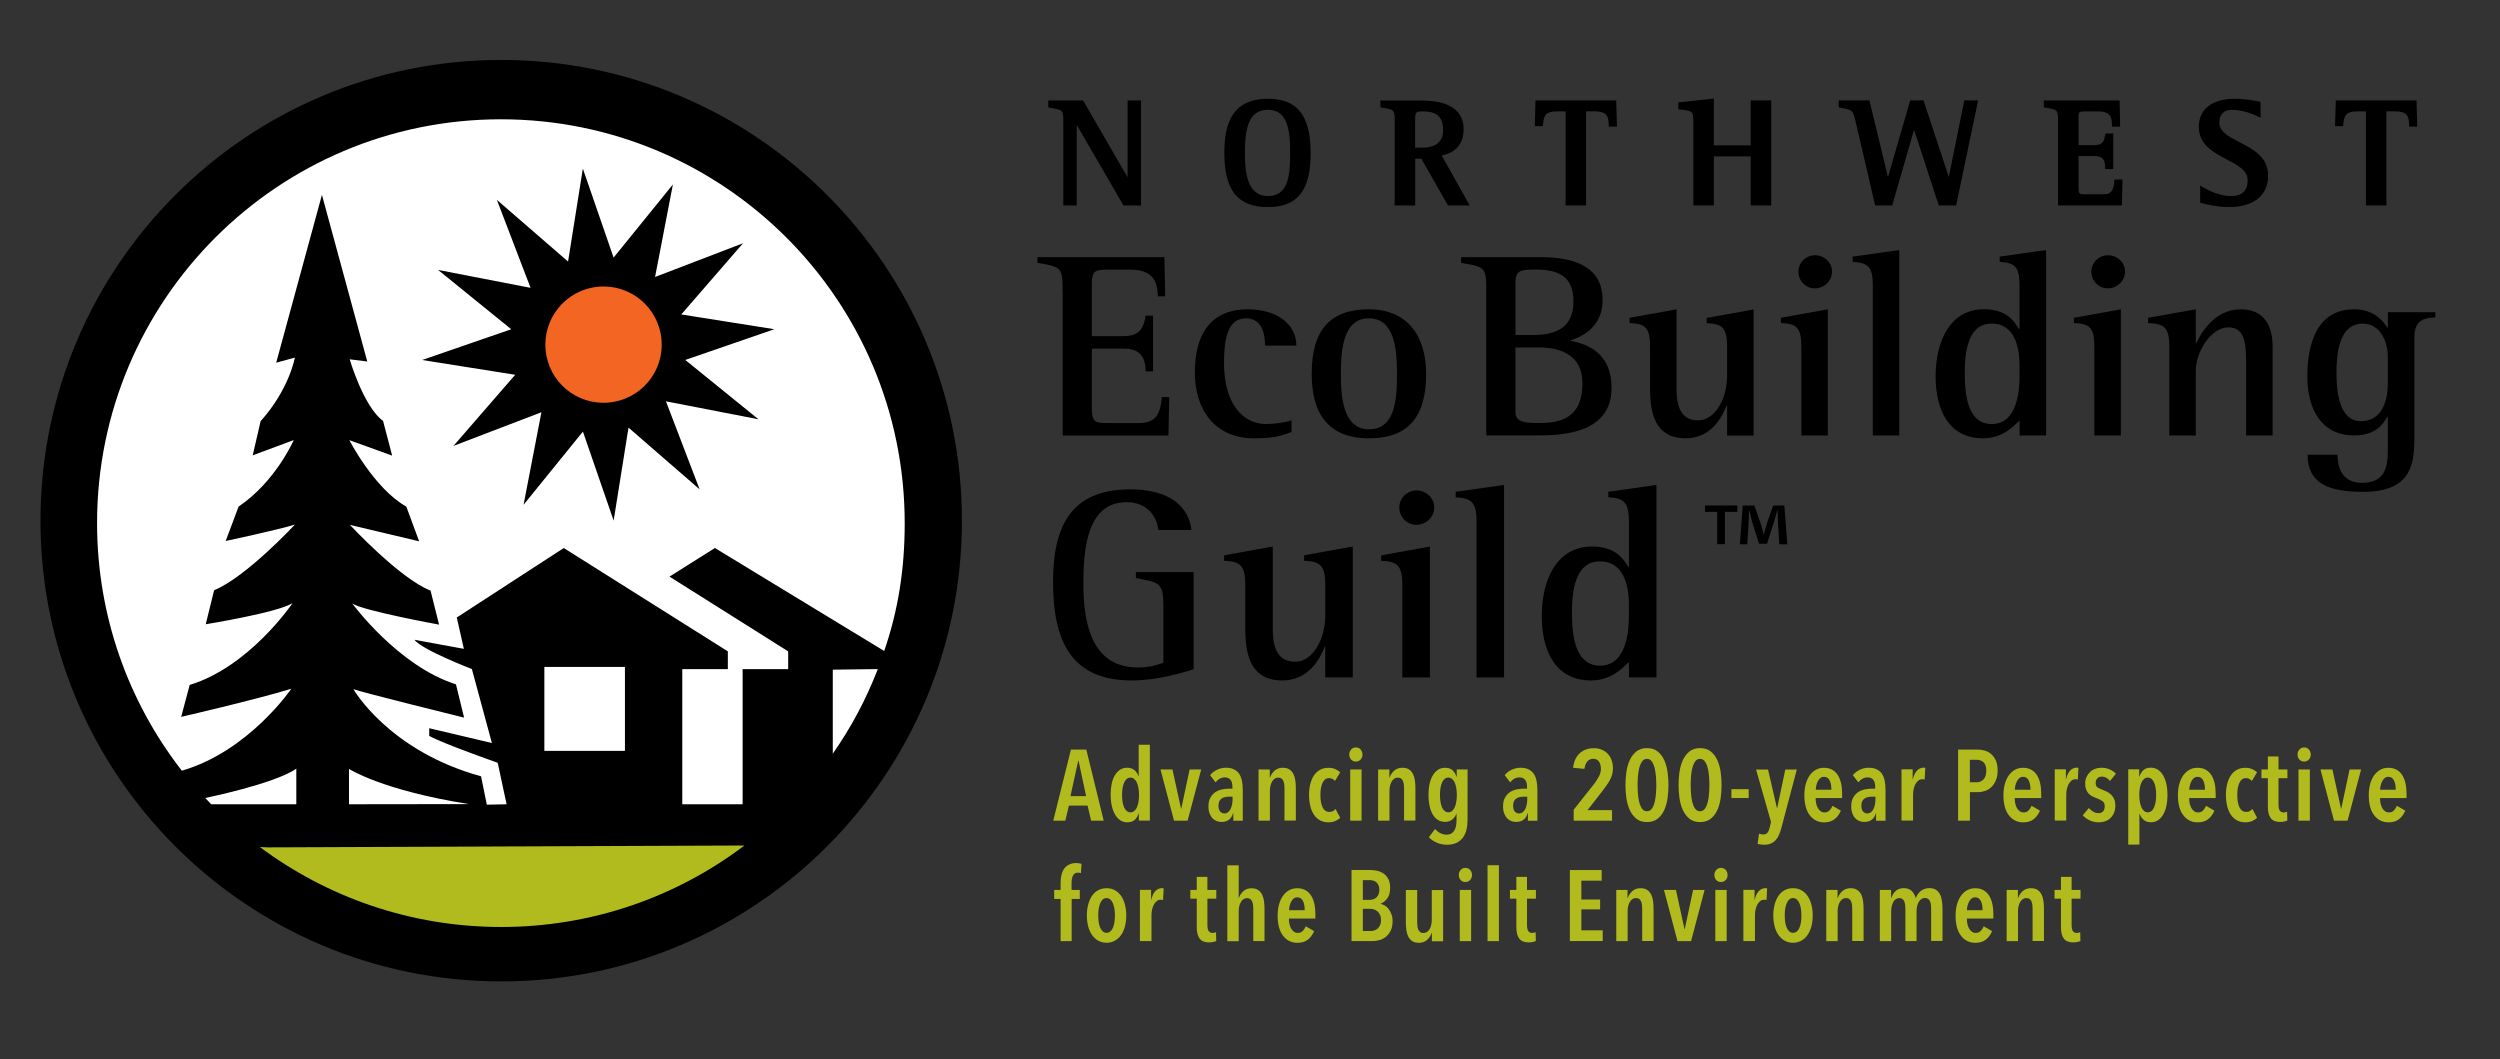 <?xml version="1.0" encoding="utf-8"?>
<!-- Generator: Adobe Illustrator 26.1.0, SVG Export Plug-In . SVG Version: 6.00 Build 0)  -->
<svg version="1.1" id="Layer_1" xmlns="http://www.w3.org/2000/svg" xmlns:xlink="http://www.w3.org/1999/xlink" x="0px" y="0px"
	 viewBox="0 0 793 335.94" style="enable-background:new 0 0 793 335.94;" xml:space="preserve">
<rect x="0" y="0" width="793" height="335.94" fill="#333333" stroke="none"/>
<style type="text/css">
	.st0{fill:#FFFFFF;}
	.st1{fill:#B2BB1E;}
	.st2{fill:#F26522;stroke:#F37321;}
</style>
<g id="Layer_1_00000101813780901199860140000005320602670312657566_">
	<g>
		<ellipse class="st0" cx="159.64" cy="165.29" rx="136.76" ry="136.76"/>
		<path class="st1" d="M71.88,264.73h173.76c0,0-26.5,33.79-86.66,35.46C158.98,300.21,102.67,300.21,71.88,264.73z"/>
		<circle class="st2" cx="191.68" cy="109.45" r="19.74"/>
		<g>
			<path d="M158.98,19.02c-80.71,0-146.14,65.43-146.14,146.14s65.43,146.14,146.14,146.14s146.14-65.43,146.14-146.14
				C305.13,84.45,239.7,19.02,158.98,19.02z M65.11,253.12c0,0,21.82-4.44,28.88-9.28v11.28H67
				C66.37,254.46,65.75,253.79,65.11,253.12z M158.98,294.04c-28.69,0-55.19-9.44-76.56-25.37l2.56,0.12l149.61-0.59h1.54
				C214.69,284.42,187.96,294.04,158.98,294.04z M110.7,255.11V243.9c0,0,10.47,6.8,38.03,11.16L110.7,255.11z M172.67,238.18
				v-26.63h25.56v26.63H172.67z M264.16,239.07v-0.18v-0.96v-25.51l13.63-0.18h0.65C274.76,221.79,269.95,230.79,264.16,239.07z
				 M226.77,173.83l-14.4,9.07l37.64,23.71v5.63h-14.45v42.87h-19.14v-42.87h14.45v-5.63l-52.04-32.78l-33.94,22.04l2.25,9.94
				l-15.69-2.87c2.48,3.23,18.23,9.28,18.23,9.28l6.35,23.46l-19.88-4.69v2.43c4.24,2.4,21.72,8.53,21.72,8.53l2.82,13.16
				l-6.27,0.13l-1.83-9c-29.33-8.04-40.49-27.64-40.49-27.64c2.68,1.02,35.11,9.03,35.11,9.03l-2.58-10.56
				c-18.37-5.8-32.9-25.66-32.9-25.66c3.12,2.26,27.54,6.72,27.54,6.72l-2.7-10.79c-9.67-3.75-25.58-20.85-25.58-20.85l21.96,5.21
				l-4.07-11.01c-10.19-5.72-18.07-21.08-18.07-21.08l13.58,4.91l-2.88-11.01c-6.18-4.47-10.59-19.54-10.59-19.54l5.58,0.7
				l-14.38-52.86l-14.51,53.23l5.92-1.61c0,0-1.74,10.01-10.86,20.16l-2.51,10.84l13.02-4.84c0,0-5.73,13.16-17.5,21.1l-4.09,10.91
				c0,0,16.63-3.54,21.96-5.21c0,0-15.5,16.69-25.63,20.83l-2.66,10.79c0,0,22.78-3.67,27.54-6.7c0,0-13.64,20.21-32.63,25.94
				l-2.7,10.14c0,0,23.26-5.36,34.94-8.92c0,0-13.49,19.84-34.73,25.99L57.32,244c-16.64-21.6-26.53-48.69-26.53-78.07
				c0-70.74,57.35-128.09,128.09-128.09s128.09,57.35,128.09,128.09c0,14.56-2.03,27.52-6.5,40.56L226.77,173.83z"/>
			<path d="M217.37,114.18l28.26-9.75l-29.53-4.69l19.59-22.58l-27.9,10.69l5.66-29.35l-18.82,23.21l-9.75-28.24l-4.69,29.5
				L157.61,63.4l10.68,27.9l-29.33-5.68l23.21,18.82l-28.26,9.75l29.51,4.69l-19.58,22.56l27.9-10.68l-5.66,29.35l18.82-23.21
				l9.75,28.24l4.71-29.5l22.56,19.58l-10.68-27.92l29.35,5.7L217.37,114.18z M193.05,127.69c-10.16,0.91-19.11-6.6-19.99-16.76
				s6.62-19.11,16.78-19.99c10.16-0.89,19.11,6.62,19.98,16.78C210.72,117.87,203.21,126.8,193.05,127.69z"/>
		</g>
		<g>
			<g>
				<path d="M361.92,65.17h-5.56l-14.82-25.56v25.56h-4.26V38.59c0-3.62-0.13-3.64-3.47-4.27l-1.29-0.25v-2.2h11.04l14.11,24.37
					V31.87h4.26v33.3H361.92z"/>
			</g>
			<g>
				<path d="M402.2,65.69c-9.55,0-13.83-5.26-13.83-17.06c0-8.06,1.58-17.3,13.83-17.3c9.35,0,13.54,5.33,13.54,17.3
					C415.74,60.43,411.57,65.69,402.2,65.69L402.2,65.69z M402.2,34.82c-6.44,0-7.32,6.64-7.32,13.81c0,6.32,0.84,13.56,7.32,13.56
					c6.5,0,7.04-6.7,7.04-13.56C409.24,41.94,408.7,34.82,402.2,34.82L402.2,34.82z"/>
			</g>
			<g>
				<path d="M466.19,65.17h-6.9l-8.43-14.82h-1.96v14.82h-6.5V38.96c0-4.16,0-4.16-3.96-4.79l-0.54-0.08l-0.05-2.21h12.35
					c3.49,0,14.06,0,14.06,9.15c0,4.49-2.33,7.29-6.94,8.31L466.19,65.17L466.19,65.17z M448.87,46.85h2.08
					c4.51,0,6.8-1.88,6.8-5.56c0-4.11-1.94-5.95-6.32-5.95c-2.56,0-2.56,0.2-2.56,3.65V46.85L448.87,46.85z"/>
			</g>
			<g>
				<path d="M503.12,65.17h-6.5V35.34h-2.66c-3.32,0-4.26,0.84-4.51,4.09L489.4,40h-2.56l0.22-8.16h25.61l0.22,8.31h-2.61v-0.64
					c0-3.17-1.11-4.19-4.56-4.19h-2.61v29.85H503.12z"/>
			</g>
			<g>
				<path d="M561.83,65.17h-6.5V49.6h-11.7v15.57h-6.5v-26.4c0-3.39,0-3.6-4.21-4.04l-0.55-0.07v-2.18l11.26-1.22V46.1h11.7V31.85
					h6.5V65.17L561.83,65.17z"/>
			</g>
			<g>
				<path d="M620.48,65.17h-5.5l-7.84-24.03l-6.94,24.03h-5.4l-6.17-26.45c-0.87-3.8-1.02-3.84-4.54-4.51l-0.85-0.17v-2.2h9.74
					l5.88,24.32l7.06-24.32h4.21l8.03,24.32l4.91-24.32h4.39L620.48,65.17L620.48,65.17z"/>
			</g>
			<g>
				<path d="M673.07,65.17h-20.25V38.96c0-4.16,0-4.16-3.94-4.79l-0.52-0.08l-0.07-0.55v-1.68h24.05l0.17,8.31h-2.6v-0.64
					c0-3.05-1.22-4.19-4.51-4.19h-3.72c-2.26,0-2.36,0.08-2.36,1.84v8.85h5.13c2.72,0,2.98-1.49,3.27-3.08l0.1-0.52l0.54-0.07h1.96
					v11.26h-2.58v-0.64c0-2.43-0.99-3.47-3.28-3.47h-5.13v9.99c0,2.13,0.13,2.13,2.36,2.13h5.3c2.31,0,3.39-0.59,3.65-4.09
					l0.05-0.59h2.56L673.07,65.17L673.07,65.17z"/>
			</g>
			<g>
				<path d="M706.87,65.69c-3.4,0-6.85-0.85-8.15-1.17l-0.82-0.2v-5.45l0.94,0.55c1.79,1.04,5.31,2.77,8.78,2.77
					c3.54,0,5.33-1.66,5.33-4.94c0-3.22-3.08-4.83-6.64-6.69c-4.14-2.16-8.85-4.63-8.85-10.36c0-5.55,4.24-8.87,11.35-8.87
					c3.22,0,6.28,0.59,7.59,0.84l0.5,0.1l0.15,0.55v4.53l-0.9-0.44c-1.29-0.62-4.69-2.08-8.25-2.08c-2.46,0-3.94,1.49-3.94,3.99
					c0,2.98,2.98,4.53,6.45,6.3c4.24,2.18,9.03,4.66,9.03,10.56C719.46,62.04,714.87,65.69,706.87,65.69L706.87,65.69z"/>
			</g>
			<g>
				<path d="M756.98,65.17h-6.5V35.34h-2.66c-3.32,0-4.26,0.84-4.53,4.09L743.24,40h-2.56l0.23-8.16h25.61l0.22,8.31h-2.6v-0.64
					c0-3.17-1.11-4.19-4.56-4.19h-2.61v29.85H756.98z"/>
			</g>
			<path d="M337.07,92.99c0-8.31-0.25-8.31-7.98-9.59v-1.84h40.26L369.6,94h-2.35c0-6.72-3.54-8.48-9.07-8.48h-6.55
				c-4.21,0-5.3,0.34-5.3,4.37v16.73h10.17c5.8,0,6.39-3.7,6.89-6.47h2.35v17.65h-2.35c0-4.54-1.84-7.22-6.89-7.22h-10.17v18.74
				c0,4.71,1.09,4.88,5.3,4.88h9.34c4.79,0,7.06-1.68,7.56-8.23h2.35l-0.25,12.18h-33.54V92.99H337.07z"/>
			<path d="M409.67,137.02c-3.02,1.09-4.96,2.01-11.93,2.01c-11.77,0-18.74-8.31-18.74-21c0-11.51,4.71-19.91,16.73-19.91
				c9.34,0,15.47,4.71,15.47,11.51h-9.92c0-3.45-0.84-8.65-6.05-8.65c-5.72,0-6.97,6.22-6.97,14.28c0,12.44,5.72,19.24,13.36,19.24
				c2.6,0,6.05-0.5,8.06-1.17L409.67,137.02L409.67,137.02z"/>
			<path d="M416.07,118.62c0-14.03,5.88-20.5,18.15-20.5c12.18,0,18.15,8.4,18.15,20.5c0,13.69-5.72,20.41-18.15,20.41
				C420.68,139.03,416.07,130.39,416.07,118.62z M434.23,136.18c8.23,0,8.9-9.15,8.9-17.56c0-7.73-0.75-17.65-8.9-17.65
				c-8.31,0-8.9,10.26-8.9,17.65C425.31,125.59,425.9,136.18,434.23,136.18z"/>
			<path d="M471.45,92.99c0-8.31-0.17-8.31-7.98-9.59v-1.84h24.96c9.67,0,19.91,2.26,19.91,13.61c0,8.23-5.97,11.43-10.09,12.77
				v0.17c5.97,1.17,12.94,4.29,12.94,14.97c0,15.03-17.06,15.03-23.95,15.03h-15.8V92.99H471.45z M480.7,106.27h5.63
				c7.22,0,12.77-2.35,12.77-10.68c0-7.56-4.29-10.09-11.93-10.09c-5.04,0-6.47,0.25-6.47,4.37V106.27z M480.7,130.72
				c0,3.45,3.44,3.45,8.06,3.45c9.25,0,13.19-4.12,13.19-12.69c0-8.31-6.22-11.26-13.61-11.26h-7.64V130.72z"/>
			<path d="M547.84,128.61h-0.17c-1.42,3.7-4.88,10.42-13.02,10.42c-11.26,0-11.26-10.93-11.26-17.15v-11.93
				c0-5.88-1.34-7.31-6.47-7.47v-1.68l14.88-2.68v25.29c0,7.64,2.85,9.92,6.89,9.92c5.46,0,9.15-7.14,9.15-14.11v-9.23
				c0-5.88-1.42-7.31-6.47-7.47v-1.68l14.87-2.68v40.01h-8.4L547.84,128.61L547.84,128.61z"/>
			<path d="M571.37,109.95c0-5.88-1.34-7.31-6.47-7.47v-1.68l14.88-2.68v40.01h-8.4v-28.17H571.37z M570.45,86.17
				c0-2.85,2.36-5.21,5.3-5.21c2.85,0,5.38,2.26,5.38,5.21c0,2.93-2.51,5.3-5.46,5.3C572.79,91.47,570.45,89.12,570.45,86.17z"/>
			<path d="M594.06,90.71c0-5.97-1.42-7.39-6.39-7.64V81.4l14.78-2.09v58.83h-8.4V90.71z"/>
			<path d="M640.6,133.4c-2.09,2.01-5.55,5.63-11.6,5.63c-10.93,0-15.03-9.17-15.03-19.66c0-10.68,4.29-21.27,15.37-21.27
				c6.89,0,9.49,3.54,11.09,6.3h0.17V90.71c0-5.97-1.34-7.39-6.3-7.64V81.4l14.72-2.09v58.83h-8.4v-4.73H640.6z M640.6,116.09
				c0-4.71-0.92-13.44-8.9-13.44c-7.73,0-8.48,9.67-8.48,15.55c0,6.47,0.67,16.31,8.56,16.31c8.06,0,8.82-10.51,8.82-14.97V116.09z"
				/>
			<path d="M664.32,109.95c0-5.88-1.34-7.31-6.47-7.47v-1.68l14.88-2.68v40.01h-8.4v-28.17H664.32z M663.38,86.17
				c0-2.85,2.35-5.21,5.3-5.21c2.85,0,5.38,2.26,5.38,5.21c0,2.93-2.51,5.3-5.46,5.3C665.74,91.47,663.38,89.12,663.38,86.17z"/>
			<path d="M688.1,109.95c0-5.88-1.42-7.31-6.72-7.47v-1.68l15.12-2.68v10.76h0.17c1.26-2.93,5.71-10.76,14.03-10.76
				c7.64,0,10.17,5.38,10.17,11.85v28.16h-8.4v-21.77c0-6.64,0-12.52-5.63-12.52c-5.55,0-10.34,7.81-10.34,13.78v20.5h-8.4V109.95z"
				/>
			<path d="M765.83,139.37c0,8.65-1.59,16.64-16.31,16.64c-10.34,0-17.56-2.35-17.56-11.77h9.5c0,3.54,1.09,8.92,7.81,8.92
				c8.15,0,8.15-6.47,8.15-11.09v-9.84h-0.17c-1.51,2.53-3.79,5.88-10.59,5.88c-10.59,0-14.78-8.83-14.78-18.65
				c0-10.84,3.28-21.35,14.88-21.35c6.05,0,9.07,3.54,10.51,5.8h0.17v-4.88h15.05v1.68c-2.7,0-6.64,0.42-6.64,5.97v32.7H765.83z
				 M757.42,113.24c0-5.3-2.68-10.59-7.89-10.59c-7.64,0-8.4,9.5-8.4,15.64c0,5.97,0.84,15.3,7.73,15.3c7.22,0,8.56-7.39,8.56-12.02
				L757.42,113.24L757.42,113.24z"/>
			<path d="M378.62,212.27c-3.67,1.22-11.87,3.57-19.63,3.57c-18.94,0-24.96-12.13-24.96-31.22c0-17.28,5.33-29.4,24.52-29.4
				c13.01,0,18.67,6.02,19.37,12.9h-10.47c-0.35-3.13-2.61-8.82-10.12-8.82c-12.47,0-13.69,14.66-13.69,25.99
				c0,14.4,3.67,26.43,17.28,26.43c3.32,0,5.66-0.62,8.11-1.49v-17.7c0-7.86-1.14-7.68-8.73-9.17v-1.91h18.32L378.62,212.27
				L378.62,212.27z"/>
			<path d="M420.4,205.03h-0.17c-1.47,3.84-5.06,10.81-13.53,10.81c-11.7,0-11.7-11.35-11.7-17.8v-12.39c0-6.1-1.39-7.59-6.72-7.76
				v-1.74l15.44-2.8v26.26c0,7.94,2.97,10.29,7.16,10.29c5.66,0,9.5-7.41,9.5-14.66v-9.6c0-6.1-1.47-7.59-6.72-7.76v-1.74l15.44-2.8
				v41.53h-8.73v-9.84H420.4z"/>
			<path d="M444.83,185.66c0-6.1-1.39-7.59-6.72-7.76v-1.74l15.44-2.8v41.53h-8.73v-29.23H444.83z M443.86,160.97
				c0-2.97,2.45-5.41,5.5-5.41c2.97,0,5.58,2.36,5.58,5.41c0,3.05-2.61,5.5-5.66,5.5C446.31,166.47,443.86,164.02,443.86,160.97z"/>
			<path d="M468.38,165.68c0-6.2-1.47-7.68-6.64-7.94v-1.74l15.35-2.18v61.07h-8.73v-49.21H468.38z"/>
			<path d="M516.7,209.99c-2.18,2.09-5.75,5.85-12.03,5.85c-11.35,0-15.62-9.5-15.62-20.41c0-11.08,4.44-22.07,15.97-22.07
				c7.16,0,9.85,3.67,11.51,6.54h0.17v-14.23c0-6.2-1.39-7.68-6.54-7.94v-1.74l15.27-2.18v61.07h-8.73V209.99z M516.7,192.03
				c0-4.89-0.96-13.96-9.25-13.96c-8.03,0-8.82,10.04-8.82,16.14c0,6.72,0.7,16.93,8.9,16.93c8.38,0,9.15-10.91,9.15-15.54v-3.57
				H516.7z"/>
			<g>
				<path d="M551.09,160.33v2.03h-3.94v10.27h-2.45v-10.27h-3.89v-2.03H551.09z M564.4,172.64l-0.45-7.24
					c-0.05-0.96-0.05-2.13-0.08-3.44h-0.13c-0.32,1.09-0.72,2.53-1.04,3.67l-2.21,6.84h-2.53l-2.21-7.01
					c-0.23-0.91-0.59-2.4-0.85-3.49h-0.13c0,1.12-0.05,2.31-0.08,3.44l-0.45,7.24h-2.35l0.91-12.3h3.67l2.13,6.02
					c0.32,0.96,0.5,1.86,0.82,3.12h0.05c0.32-1.09,0.59-2.18,0.85-3.03l2.13-6.1h3.54l0.96,12.3h-2.51V172.64z"/>
			</g>
			<g>
				<path class="st1" d="M346.1,260.31l-1.12-4.78h-5.92l-1.14,4.78h-3.82l5.6-22.54h4.88l5.51,22.54H346.1z M342.13,241.35H342
					l-2.45,11.18h4.96L342.13,241.35z"/>
				<path class="st1" d="M361.24,260.31v-2.33h-0.07c-0.23,0.8-0.64,1.49-1.19,2.04c-0.57,0.55-1.37,0.82-2.43,0.82
					c-0.82,0-1.58-0.22-2.23-0.67c-0.65-0.45-1.21-1.07-1.66-1.86c-0.45-0.79-0.79-1.73-1.02-2.8c-0.23-1.07-0.35-2.23-0.35-3.49
					c0-1.22,0.12-2.36,0.34-3.4c0.22-1.04,0.55-1.94,1.01-2.7c0.45-0.75,0.99-1.34,1.64-1.76s1.41-0.64,2.28-0.64
					c0.89,0,1.64,0.25,2.26,0.75c0.62,0.5,1.04,1.12,1.27,1.86h0.1v-9.9h3.54v24.07H361.24z M361.3,252.18
					c0-0.79-0.07-1.51-0.17-2.18c-0.12-0.67-0.28-1.26-0.5-1.74c-0.22-0.5-0.5-0.89-0.85-1.17c-0.35-0.28-0.75-0.44-1.19-0.44
					c-0.47,0-0.87,0.15-1.21,0.44c-0.34,0.28-0.62,0.69-0.82,1.17c-0.22,0.5-0.37,1.09-0.49,1.74c-0.12,0.65-0.15,1.39-0.15,2.18
					c0,0.77,0.05,1.47,0.15,2.15s0.27,1.26,0.49,1.74c0.22,0.5,0.49,0.89,0.82,1.17c0.34,0.28,0.74,0.44,1.21,0.44
					s0.87-0.15,1.21-0.44c0.34-0.28,0.62-0.69,0.84-1.17c0.22-0.5,0.39-1.09,0.5-1.74C361.24,253.65,361.3,252.95,361.3,252.18z"/>
				<path class="st1" d="M376.71,260.31h-4.31l-4.29-16.24h3.79l2.73,12.45h0.07l2.65-12.45h3.67L376.71,260.31z"/>
				<path class="st1" d="M391.14,257.88c-0.23,0.89-0.65,1.59-1.27,2.09c-0.62,0.5-1.42,0.75-2.45,0.75c-0.47,0-0.94-0.08-1.42-0.25
					c-0.49-0.17-0.92-0.45-1.32-0.84c-0.4-0.39-0.72-0.91-0.97-1.53c-0.25-0.62-0.39-1.39-0.39-2.28c0-1.14,0.2-2.09,0.62-2.82
					c0.42-0.74,0.94-1.31,1.59-1.74c0.65-0.42,1.37-0.72,2.16-0.87c0.8-0.15,1.58-0.23,2.35-0.23h0.89v-0.5
					c0-1.09-0.22-1.86-0.65-2.35c-0.44-0.49-1.01-0.72-1.74-0.72c-0.62,0-1.17,0.15-1.68,0.44c-0.5,0.28-0.92,0.67-1.29,1.12
					l-1.73-2.26c0.59-0.74,1.34-1.32,2.26-1.74c0.91-0.42,1.81-0.62,2.72-0.62c1.01,0,1.84,0.15,2.53,0.49
					c0.69,0.32,1.24,0.77,1.68,1.39c0.42,0.6,0.72,1.36,0.91,2.25c0.18,0.89,0.27,1.89,0.27,3.02v9.65h-3v-2.41h-0.05V257.88z
					 M391,252.7h-1.06c-0.45,0-0.87,0.03-1.29,0.12c-0.42,0.07-0.79,0.22-1.11,0.44s-0.57,0.5-0.77,0.87
					c-0.18,0.37-0.28,0.84-0.28,1.42c0,0.85,0.18,1.47,0.55,1.88c0.37,0.4,0.8,0.6,1.29,0.6c0.49,0,0.91-0.13,1.24-0.42
					c0.34-0.27,0.6-0.62,0.8-1.06c0.2-0.42,0.35-0.91,0.45-1.42s0.15-1.02,0.15-1.51v-0.92H391z"/>
				<path class="st1" d="M402.78,244.07v2.58h0.07c0.3-0.87,0.79-1.61,1.47-2.21c0.69-0.6,1.54-0.91,2.56-0.91
					c0.89,0,1.61,0.18,2.15,0.55s0.96,0.87,1.26,1.47c0.3,0.62,0.5,1.32,0.6,2.11s0.15,1.61,0.15,2.43v10.19h-3.6V250.1
					c0-0.4-0.02-0.8-0.07-1.22c-0.05-0.42-0.13-0.79-0.27-1.12c-0.13-0.34-0.34-0.6-0.6-0.8c-0.27-0.2-0.6-0.3-1.04-0.3
					c-0.8,0-1.44,0.4-1.93,1.21c-0.49,0.8-0.72,1.83-0.72,3.05v9.4h-3.6v-16.24L402.78,244.07L402.78,244.07z"/>
				<path class="st1" d="M423.52,260.44c-0.64,0.27-1.36,0.4-2.16,0.4c-1.01,0-1.88-0.22-2.65-0.64c-0.77-0.42-1.41-1.02-1.93-1.79
					c-0.52-0.77-0.91-1.69-1.16-2.75s-0.39-2.23-0.39-3.5c0-1.27,0.13-2.45,0.4-3.5c0.27-1.06,0.67-1.98,1.19-2.73
					c0.52-0.77,1.17-1.36,1.93-1.76c0.75-0.42,1.63-0.62,2.63-0.62c0.87,0,1.63,0.15,2.25,0.45c0.62,0.3,1.12,0.62,1.47,0.99
					l-1.63,2.72c-0.23-0.25-0.5-0.47-0.8-0.64c-0.3-0.17-0.69-0.25-1.12-0.25c-0.89,0-1.56,0.49-2.03,1.47s-0.69,2.3-0.69,3.9
					s0.23,2.92,0.7,3.89c0.47,0.97,1.17,1.46,2.13,1.46c0.45,0,0.82-0.08,1.14-0.25c0.32-0.17,0.59-0.4,0.82-0.7l1.49,2.8
					C424.71,259.82,424.15,260.17,423.52,260.44z"/>
				<path class="st1" d="M432.18,239.34c0,0.64-0.2,1.17-0.6,1.59s-0.91,0.64-1.49,0.64c-0.62,0-1.12-0.22-1.51-0.64
					c-0.4-0.42-0.59-0.96-0.59-1.59c0-0.62,0.2-1.14,0.59-1.59c0.39-0.45,0.89-0.67,1.51-0.67c0.62,0,1.12,0.22,1.51,0.67
					C431.98,238.2,432.18,238.74,432.18,239.34z M428.29,260.31v-16.24h3.6v16.24H428.29z"/>
				<path class="st1" d="M440.71,244.07v2.58h0.07c0.3-0.87,0.79-1.61,1.47-2.21c0.69-0.6,1.54-0.91,2.56-0.91
					c0.89,0,1.61,0.18,2.15,0.55s0.96,0.87,1.26,1.47c0.3,0.62,0.5,1.32,0.6,2.11s0.15,1.61,0.15,2.43v10.19h-3.6V250.1
					c0-0.4-0.02-0.8-0.07-1.22c-0.05-0.42-0.13-0.79-0.27-1.12c-0.13-0.34-0.34-0.6-0.6-0.8c-0.27-0.2-0.6-0.3-1.04-0.3
					c-0.8,0-1.46,0.4-1.93,1.21c-0.47,0.8-0.72,1.83-0.72,3.05v9.4h-3.6v-16.24L440.71,244.07L440.71,244.07z"/>
				<path class="st1" d="M465.52,259.85c0,1.21-0.12,2.31-0.35,3.3c-0.23,0.99-0.62,1.84-1.14,2.55c-0.54,0.7-1.21,1.26-2.04,1.66
					c-0.82,0.39-1.84,0.59-3.02,0.59c-1.12,0-2.2-0.22-3.22-0.65c-1.02-0.44-1.86-1.02-2.51-1.74l1.94-2.58
					c0.47,0.5,1.02,0.94,1.64,1.27c0.62,0.34,1.31,0.5,2.06,0.5c0.59,0,1.09-0.12,1.49-0.37c0.4-0.25,0.72-0.57,0.97-0.99
					c0.25-0.42,0.42-0.91,0.52-1.46s0.15-1.17,0.15-1.83v-1.98h-0.07c-0.23,0.72-0.67,1.32-1.29,1.83c-0.62,0.5-1.39,0.75-2.28,0.75
					c-0.87,0-1.64-0.22-2.3-0.64c-0.65-0.42-1.21-1.02-1.64-1.78c-0.44-0.77-0.77-1.66-0.99-2.7c-0.22-1.04-0.34-2.18-0.34-3.4
					c0-1.26,0.12-2.41,0.35-3.47c0.23-1.06,0.57-1.98,1.02-2.73c0.45-0.77,0.99-1.36,1.64-1.79c0.65-0.44,1.39-0.65,2.25-0.65
					c1.04,0,1.84,0.27,2.4,0.8c0.55,0.54,0.96,1.21,1.21,2.03h0.1v-2.3h3.44V259.85z M462.11,252.14c0-0.77-0.07-1.49-0.17-2.16
					c-0.12-0.69-0.28-1.26-0.5-1.74c-0.22-0.49-0.5-0.87-0.84-1.16c-0.34-0.28-0.74-0.44-1.17-0.44c-0.47,0-0.87,0.15-1.21,0.44
					c-0.34,0.28-0.62,0.67-0.82,1.16c-0.22,0.49-0.37,1.07-0.49,1.74c-0.1,0.69-0.15,1.41-0.15,2.16s0.05,1.49,0.15,2.16
					c0.1,0.69,0.27,1.27,0.49,1.76c0.22,0.5,0.49,0.89,0.82,1.17c0.34,0.28,0.74,0.44,1.21,0.44c0.45,0,0.84-0.15,1.17-0.44
					c0.34-0.28,0.62-0.69,0.84-1.17c0.22-0.5,0.39-1.09,0.5-1.76C462.05,253.64,462.11,252.92,462.11,252.14z"/>
				<path class="st1" d="M484.59,257.88c-0.23,0.89-0.65,1.59-1.27,2.09c-0.62,0.5-1.42,0.75-2.45,0.75c-0.47,0-0.94-0.08-1.42-0.25
					s-0.92-0.45-1.32-0.84c-0.4-0.39-0.72-0.91-0.97-1.53c-0.25-0.62-0.39-1.39-0.39-2.28c0-1.14,0.2-2.09,0.62-2.82
					c0.42-0.74,0.94-1.31,1.59-1.74c0.65-0.42,1.37-0.72,2.16-0.87c0.8-0.15,1.58-0.23,2.35-0.23h0.89v-0.5
					c0-1.09-0.22-1.86-0.65-2.35c-0.44-0.49-1.01-0.72-1.74-0.72c-0.62,0-1.17,0.15-1.68,0.44c-0.5,0.28-0.92,0.67-1.29,1.12
					l-1.73-2.26c0.59-0.74,1.34-1.32,2.26-1.74c0.91-0.42,1.81-0.62,2.72-0.62c1.01,0,1.84,0.15,2.53,0.49
					c0.69,0.32,1.24,0.77,1.68,1.39c0.42,0.6,0.72,1.36,0.91,2.25c0.18,0.89,0.27,1.89,0.27,3.02v9.65h-3v-2.41h-0.05V257.88z
					 M484.47,252.7h-1.06c-0.45,0-0.87,0.03-1.29,0.12c-0.42,0.07-0.79,0.22-1.11,0.44c-0.32,0.22-0.57,0.5-0.77,0.87
					c-0.18,0.37-0.28,0.84-0.28,1.42c0,0.85,0.18,1.47,0.55,1.88c0.37,0.4,0.8,0.6,1.29,0.6c0.49,0,0.91-0.13,1.24-0.42
					c0.34-0.27,0.6-0.62,0.8-1.06c0.2-0.42,0.35-0.91,0.45-1.42c0.1-0.52,0.15-1.02,0.15-1.51v-0.92H484.47z"/>
				<path class="st1" d="M511.62,243.71c0,0.72-0.08,1.39-0.27,2.03c-0.18,0.64-0.44,1.22-0.75,1.81c-0.32,0.59-0.69,1.16-1.11,1.73
					c-0.42,0.57-0.84,1.14-1.29,1.74l-4.64,5.95h7.78v3.35h-12.17v-3.47l6.54-8.25c0.64-0.85,1.14-1.66,1.53-2.43
					c0.39-0.77,0.57-1.54,0.57-2.31c0-0.89-0.2-1.64-0.6-2.26s-1.02-0.92-1.84-0.92c-0.74,0-1.36,0.27-1.84,0.82
					c-0.49,0.55-0.8,1.34-0.96,2.38l-3.6-0.35c0.27-2.06,0.99-3.6,2.16-4.64c1.17-1.04,2.63-1.56,4.39-1.56
					c0.97,0,1.84,0.15,2.6,0.49c0.75,0.32,1.39,0.77,1.91,1.34c0.52,0.57,0.92,1.26,1.19,2.04
					C511.49,241.95,511.62,242.79,511.62,243.71z"/>
				<path class="st1" d="M529.24,249.03c0,1.29-0.08,2.63-0.27,4.01c-0.18,1.37-0.52,2.65-1.02,3.79c-0.5,1.14-1.19,2.09-2.09,2.82
					c-0.89,0.74-2.04,1.11-3.44,1.11c-1.39,0-2.55-0.37-3.42-1.11c-0.89-0.74-1.58-1.68-2.09-2.82c-0.5-1.14-0.85-2.41-1.04-3.79
					c-0.18-1.37-0.27-2.72-0.27-4.01s0.08-2.63,0.27-4.01c0.18-1.37,0.52-2.65,1.04-3.79c0.5-1.14,1.21-2.09,2.09-2.82
					c0.89-0.74,2.03-1.11,3.42-1.11c1.39,0,2.55,0.37,3.44,1.11c0.89,0.74,1.59,1.68,2.09,2.82s0.84,2.41,1.02,3.79
					C529.15,246.4,529.24,247.74,529.24,249.03z M525.38,249.03c0-0.77-0.03-1.63-0.1-2.6c-0.07-0.97-0.2-1.86-0.4-2.72
					c-0.2-0.84-0.5-1.54-0.89-2.13c-0.39-0.59-0.92-0.87-1.58-0.87c-0.65,0-1.19,0.28-1.58,0.87c-0.39,0.59-0.69,1.29-0.89,2.13
					s-0.34,1.74-0.4,2.72c-0.07,0.97-0.1,1.83-0.1,2.6s0.03,1.63,0.1,2.6c0.07,0.97,0.2,1.88,0.4,2.72c0.2,0.85,0.5,1.56,0.89,2.13
					s0.92,0.85,1.58,0.85c0.65,0,1.19-0.28,1.58-0.85s0.69-1.29,0.89-2.13c0.2-0.84,0.34-1.76,0.4-2.72
					C525.35,250.65,525.38,249.8,525.38,249.03z"/>
				<path class="st1" d="M546.08,249.03c0,1.29-0.08,2.63-0.27,4.01c-0.18,1.37-0.52,2.65-1.02,3.79c-0.5,1.14-1.19,2.09-2.09,2.82
					c-0.89,0.74-2.04,1.11-3.44,1.11s-2.55-0.37-3.42-1.11c-0.89-0.74-1.58-1.68-2.09-2.82c-0.5-1.14-0.85-2.41-1.04-3.79
					c-0.18-1.37-0.27-2.72-0.27-4.01s0.08-2.63,0.27-4.01c0.18-1.37,0.52-2.65,1.04-3.79c0.5-1.14,1.21-2.09,2.09-2.82
					c0.89-0.74,2.03-1.11,3.42-1.11c1.39,0,2.55,0.37,3.44,1.11c0.89,0.74,1.59,1.68,2.09,2.82c0.5,1.14,0.84,2.41,1.02,3.79
					C546,246.4,546.08,247.74,546.08,249.03z M542.22,249.03c0-0.77-0.03-1.63-0.1-2.6c-0.07-0.97-0.2-1.86-0.4-2.72
					c-0.2-0.84-0.5-1.54-0.89-2.13c-0.39-0.59-0.92-0.87-1.58-0.87c-0.65,0-1.19,0.28-1.58,0.87c-0.39,0.59-0.69,1.29-0.89,2.13
					s-0.34,1.74-0.4,2.72c-0.07,0.97-0.1,1.83-0.1,2.6s0.03,1.63,0.1,2.6c0.07,0.97,0.2,1.88,0.4,2.72c0.2,0.85,0.5,1.56,0.89,2.13
					s0.92,0.85,1.58,0.85c0.65,0,1.19-0.28,1.58-0.85c0.39-0.57,0.69-1.29,0.89-2.13c0.2-0.84,0.34-1.76,0.4-2.72
					C542.19,250.65,542.22,249.8,542.22,249.03z"/>
				<path class="st1" d="M549.2,253.13v-2.8h5.48v2.8H549.2z"/>
				<path class="st1" d="M565.07,262.55c-0.22,0.8-0.47,1.54-0.75,2.21c-0.28,0.67-0.64,1.24-1.07,1.71
					c-0.42,0.47-0.92,0.84-1.51,1.09c-0.59,0.25-1.27,0.39-2.04,0.39c-0.42,0-0.84-0.03-1.22-0.08c-0.4-0.05-0.72-0.12-0.97-0.2
					l0.45-3.22c0.17,0.07,0.39,0.12,0.62,0.17c0.25,0.05,0.49,0.08,0.72,0.08c0.57,0,1.01-0.17,1.31-0.52
					c0.3-0.35,0.52-0.84,0.67-1.44l0.49-2.01l-4.74-16.63h3.79l2.83,12.23h0.07l2.58-12.23h3.65L565.07,262.55z"/>
				<path class="st1" d="M575.91,253.1c0,0.64,0.07,1.24,0.18,1.79c0.13,0.57,0.32,1.06,0.55,1.46c0.23,0.4,0.54,0.74,0.89,0.99
					c0.35,0.25,0.75,0.37,1.22,0.37c0.65,0,1.19-0.22,1.58-0.64c0.39-0.42,0.7-0.91,0.94-1.46l2.65,1.53
					c-0.47,1.12-1.12,2.03-1.99,2.7c-0.85,0.67-1.96,1.01-3.3,1.01c-1.89,0-3.4-0.74-4.56-2.23c-1.14-1.49-1.73-3.62-1.73-6.4
					c0-1.29,0.15-2.48,0.45-3.55c0.3-1.07,0.72-1.99,1.27-2.75c0.55-0.77,1.21-1.36,1.96-1.76c0.75-0.42,1.59-0.62,2.53-0.62
					c1.04,0,1.93,0.22,2.66,0.64s1.32,1.01,1.78,1.74c0.45,0.74,0.79,1.59,1.01,2.6c0.22,1.01,0.32,2.08,0.32,3.25v1.37h-8.41V253.1
					z M580.92,250.48c0-1.21-0.18-2.2-0.57-2.95c-0.39-0.75-0.97-1.12-1.78-1.12c-0.47,0-0.87,0.13-1.19,0.42
					c-0.34,0.28-0.59,0.62-0.79,1.04c-0.2,0.42-0.35,0.85-0.47,1.34c-0.1,0.47-0.15,0.91-0.15,1.29h4.94V250.48z"/>
				<path class="st1" d="M595.05,257.88c-0.23,0.89-0.65,1.59-1.27,2.09c-0.62,0.5-1.44,0.75-2.45,0.75c-0.47,0-0.94-0.08-1.44-0.25
					c-0.49-0.17-0.92-0.45-1.32-0.84s-0.72-0.91-0.97-1.53c-0.25-0.62-0.39-1.39-0.39-2.28c0-1.14,0.2-2.09,0.62-2.82
					c0.42-0.74,0.94-1.31,1.59-1.74c0.65-0.42,1.37-0.72,2.16-0.87s1.58-0.23,2.35-0.23h0.89v-0.5c0-1.09-0.22-1.86-0.65-2.35
					c-0.44-0.49-1.02-0.72-1.74-0.72c-0.62,0-1.17,0.15-1.68,0.44c-0.5,0.28-0.92,0.67-1.29,1.12l-1.73-2.26
					c0.59-0.74,1.34-1.32,2.26-1.74c0.9-0.42,1.81-0.62,2.72-0.62c0.99,0,1.84,0.15,2.53,0.49c0.69,0.32,1.24,0.77,1.68,1.39
					c0.42,0.6,0.72,1.36,0.9,2.25s0.27,1.89,0.27,3.02v9.65h-3v-2.41h-0.03V257.88z M594.93,252.7h-1.06
					c-0.45,0-0.87,0.03-1.29,0.12c-0.42,0.07-0.79,0.22-1.11,0.44c-0.32,0.22-0.57,0.5-0.77,0.87c-0.2,0.37-0.28,0.84-0.28,1.42
					c0,0.85,0.18,1.47,0.55,1.88c0.37,0.4,0.8,0.6,1.29,0.6c0.49,0,0.91-0.13,1.24-0.42c0.34-0.27,0.6-0.62,0.8-1.06
					c0.2-0.42,0.35-0.91,0.45-1.42c0.1-0.52,0.13-1.02,0.13-1.51v-0.92H594.93z"/>
				<path class="st1" d="M608.07,244.43c0.6-0.62,1.29-0.92,2.09-0.92c0.1,0,0.2,0,0.27,0s0.17,0.02,0.27,0.07l-0.2,3.69
					c-0.23-0.07-0.49-0.1-0.77-0.1c-0.47,0-0.89,0.15-1.24,0.44c-0.37,0.28-0.67,0.67-0.92,1.12c-0.25,0.47-0.45,1.01-0.57,1.59
					c-0.13,0.6-0.18,1.21-0.18,1.81v8.15h-3.67v-16.24h3.54v3.12h0.07C607.05,245.98,607.49,245.05,608.07,244.43z"/>
				<path class="st1" d="M633.65,244.4c0,1.14-0.17,2.15-0.52,3.02s-0.8,1.58-1.37,2.15c-0.57,0.57-1.22,1.01-1.96,1.27
					s-1.51,0.42-2.28,0.42h-2.66v9.05h-3.75v-22.54h6.22c0.72,0,1.46,0.1,2.23,0.32s1.44,0.57,2.04,1.11
					c0.6,0.52,1.11,1.21,1.49,2.06C633.45,242.07,633.65,243.14,633.65,244.4z M630.05,244.45c0-1.21-0.28-2.08-0.85-2.63
					c-0.57-0.55-1.31-0.82-2.2-0.82h-2.16v7.14H627c0.89,0,1.63-0.32,2.2-0.94S630.05,245.66,630.05,244.45z"/>
				<path class="st1" d="M639.06,253.1c0,0.64,0.07,1.24,0.18,1.79c0.13,0.57,0.32,1.06,0.55,1.46c0.23,0.4,0.54,0.74,0.89,0.99
					c0.35,0.25,0.75,0.37,1.22,0.37c0.65,0,1.19-0.22,1.58-0.64c0.39-0.42,0.7-0.91,0.94-1.46l2.65,1.53
					c-0.47,1.12-1.12,2.03-1.99,2.7c-0.85,0.67-1.96,1.01-3.3,1.01c-1.89,0-3.4-0.74-4.56-2.23s-1.73-3.62-1.73-6.4
					c0-1.29,0.15-2.48,0.45-3.55c0.3-1.07,0.72-1.99,1.27-2.75s1.21-1.36,1.96-1.76c0.75-0.42,1.59-0.62,2.53-0.62
					c1.04,0,1.93,0.22,2.66,0.64s1.32,1.01,1.78,1.74c0.45,0.74,0.79,1.59,1.01,2.6s0.32,2.08,0.32,3.25v1.37h-8.41V253.1z
					 M644.07,250.48c0-1.21-0.18-2.2-0.57-2.95c-0.39-0.75-0.97-1.12-1.78-1.12c-0.47,0-0.87,0.13-1.19,0.42
					c-0.34,0.28-0.59,0.62-0.79,1.04c-0.2,0.42-0.35,0.85-0.47,1.34c-0.1,0.47-0.17,0.91-0.17,1.29h4.96V250.48z"/>
				<path class="st1" d="M656.64,244.43c0.59-0.62,1.29-0.92,2.09-0.92c0.1,0,0.2,0,0.27,0s0.17,0.02,0.27,0.07l-0.18,3.69
					c-0.23-0.07-0.49-0.1-0.77-0.1c-0.47,0-0.89,0.15-1.24,0.44c-0.37,0.28-0.67,0.67-0.92,1.12c-0.25,0.47-0.45,1.01-0.57,1.59
					c-0.13,0.6-0.18,1.21-0.18,1.81v8.15h-3.65v-16.24h3.54v3.12h0.07C655.62,245.98,656.06,245.05,656.64,244.43z"/>
				<path class="st1" d="M669.28,247.72c-0.3-0.4-0.67-0.74-1.12-0.99c-0.45-0.25-0.96-0.39-1.53-0.39c-0.54,0-0.97,0.18-1.34,0.55
					c-0.37,0.37-0.54,0.87-0.54,1.47c0,0.64,0.18,1.11,0.57,1.39c0.39,0.28,0.99,0.57,1.81,0.87c0.47,0.17,0.92,0.37,1.39,0.62
					c0.47,0.25,0.87,0.55,1.24,0.94c0.37,0.39,0.67,0.84,0.89,1.39c0.22,0.54,0.34,1.19,0.34,1.93c0,0.89-0.15,1.68-0.44,2.35
					c-0.28,0.67-0.67,1.22-1.16,1.68c-0.49,0.45-1.04,0.77-1.68,0.99c-0.62,0.22-1.27,0.32-1.96,0.32c-1.02,0-1.96-0.2-2.85-0.6
					c-0.89-0.4-1.63-0.94-2.25-1.63l1.94-2.3c0.39,0.45,0.82,0.82,1.34,1.14c0.5,0.32,1.11,0.49,1.78,0.49c0.59,0,1.06-0.2,1.41-0.6
					c0.34-0.4,0.5-0.94,0.5-1.59c0-0.77-0.25-1.32-0.75-1.66c-0.5-0.34-1.16-0.65-1.99-0.96c-0.42-0.15-0.84-0.34-1.24-0.54
					c-0.4-0.22-0.77-0.5-1.12-0.85c-0.34-0.35-0.6-0.8-0.8-1.32s-0.3-1.16-0.3-1.89c0-0.79,0.13-1.49,0.44-2.09
					c0.28-0.62,0.67-1.14,1.12-1.58c0.45-0.44,1.01-0.77,1.63-0.99s1.26-0.34,1.91-0.34c0.97,0,1.86,0.17,2.65,0.52
					c0.79,0.35,1.46,0.8,2.01,1.36L669.28,247.72z"/>
				<path class="st1" d="M687.53,252.14c0,1.26-0.12,2.4-0.34,3.45c-0.22,1.06-0.55,1.96-1.01,2.75c-0.45,0.79-1.01,1.39-1.66,1.83
					c-0.65,0.44-1.41,0.65-2.26,0.65c-0.94,0-1.71-0.27-2.31-0.79c-0.6-0.52-1.02-1.16-1.26-1.89h-0.07v9.77h-3.54v-23.88h3.47v2.31
					h0.07c0.27-0.8,0.69-1.47,1.24-2.03c0.55-0.54,1.34-0.8,2.4-0.8c0.85,0,1.59,0.22,2.25,0.65c0.65,0.44,1.19,1.04,1.64,1.81
					c0.45,0.77,0.79,1.69,1.02,2.73C687.41,249.78,687.53,250.92,687.53,252.14z M683.93,252.14c0-0.77-0.05-1.49-0.15-2.16
					c-0.1-0.69-0.27-1.26-0.49-1.74c-0.22-0.49-0.49-0.87-0.82-1.16c-0.34-0.28-0.74-0.44-1.21-0.44c-0.45,0-0.84,0.15-1.17,0.44
					c-0.34,0.28-0.62,0.67-0.84,1.16c-0.22,0.49-0.4,1.07-0.5,1.74c-0.12,0.69-0.17,1.41-0.17,2.16s0.07,1.49,0.17,2.16
					c0.12,0.69,0.28,1.27,0.5,1.76c0.22,0.5,0.5,0.89,0.84,1.17s0.74,0.44,1.17,0.44c0.47,0,0.87-0.15,1.21-0.44
					c0.34-0.28,0.62-0.69,0.82-1.17c0.2-0.49,0.37-1.09,0.49-1.76C683.88,253.64,683.93,252.92,683.93,252.14z"/>
				<path class="st1" d="M694.4,253.1c0,0.64,0.07,1.24,0.18,1.79c0.13,0.57,0.32,1.06,0.55,1.46c0.23,0.4,0.54,0.74,0.89,0.99
					c0.35,0.25,0.75,0.37,1.22,0.37c0.65,0,1.19-0.22,1.58-0.64c0.39-0.42,0.7-0.91,0.94-1.46l2.65,1.53
					c-0.47,1.12-1.12,2.03-1.99,2.7c-0.85,0.67-1.96,1.01-3.3,1.01c-1.89,0-3.4-0.74-4.56-2.23s-1.73-3.62-1.73-6.4
					c0-1.29,0.15-2.48,0.45-3.55c0.3-1.07,0.72-1.99,1.27-2.75s1.21-1.36,1.96-1.76c0.75-0.42,1.59-0.62,2.53-0.62
					c1.04,0,1.93,0.22,2.66,0.64s1.32,1.01,1.78,1.74c0.45,0.74,0.79,1.59,1.01,2.6s0.32,2.08,0.32,3.25v1.37h-8.41V253.1z
					 M699.41,250.48c0-1.21-0.18-2.2-0.57-2.95c-0.39-0.75-0.97-1.12-1.78-1.12c-0.47,0-0.87,0.13-1.19,0.42
					c-0.34,0.28-0.59,0.62-0.79,1.04c-0.2,0.42-0.35,0.85-0.47,1.34c-0.1,0.47-0.17,0.91-0.17,1.29h4.96V250.48z"/>
				<path class="st1" d="M714.35,260.44c-0.64,0.27-1.36,0.4-2.16,0.4c-1.01,0-1.88-0.22-2.65-0.64c-0.77-0.42-1.41-1.02-1.93-1.79
					c-0.52-0.77-0.9-1.69-1.16-2.75c-0.25-1.06-0.39-2.23-0.39-3.5c0-1.27,0.13-2.45,0.4-3.5c0.27-1.06,0.67-1.98,1.19-2.73
					c0.52-0.77,1.17-1.36,1.93-1.76c0.75-0.4,1.64-0.62,2.63-0.62c0.87,0,1.63,0.15,2.25,0.45c0.62,0.3,1.12,0.62,1.47,0.99
					l-1.63,2.72c-0.23-0.25-0.5-0.47-0.8-0.64c-0.3-0.17-0.69-0.25-1.12-0.25c-0.89,0-1.56,0.49-2.03,1.47s-0.69,2.3-0.69,3.9
					s0.23,2.92,0.7,3.89c0.47,0.97,1.17,1.46,2.13,1.46c0.45,0,0.82-0.08,1.14-0.25c0.32-0.17,0.59-0.4,0.82-0.7l1.49,2.8
					C715.52,259.82,714.98,260.17,714.35,260.44z"/>
				<path class="st1" d="M722.74,246.83v8.35c0,0.89,0.13,1.54,0.4,1.94c0.27,0.4,0.67,0.6,1.22,0.6c0.18,0,0.39-0.02,0.59-0.07
					c0.2-0.05,0.37-0.1,0.52-0.18l0.07,2.8c-0.25,0.13-0.59,0.23-1.02,0.32c-0.42,0.08-0.85,0.13-1.27,0.13
					c-1.37,0-2.38-0.4-2.98-1.22c-0.6-0.82-0.9-1.99-0.9-3.52v-9.13h-2.04v-2.77h2.04v-4.14h3.37v4.14h2.83v2.77h-2.82V246.83z"/>
				<path class="st1" d="M732.97,239.34c0,0.64-0.2,1.17-0.6,1.59s-0.9,0.64-1.49,0.64c-0.62,0-1.12-0.22-1.51-0.64
					s-0.59-0.96-0.59-1.59c0-0.62,0.2-1.14,0.59-1.59c0.39-0.45,0.9-0.67,1.51-0.67c0.62,0,1.12,0.22,1.51,0.67
					C732.77,238.2,732.97,238.74,732.97,239.34z M729.08,260.31v-16.24h3.6v16.24H729.08z"/>
				<path class="st1" d="M744.65,260.31h-4.31l-4.29-16.24h3.79l2.73,12.45h0.07l2.65-12.45h3.65L744.65,260.31z"/>
				<path class="st1" d="M754.94,253.1c0,0.64,0.07,1.24,0.18,1.79c0.13,0.57,0.32,1.06,0.55,1.46c0.23,0.4,0.54,0.74,0.89,0.99
					c0.35,0.25,0.75,0.37,1.22,0.37c0.65,0,1.19-0.22,1.58-0.64c0.39-0.42,0.7-0.91,0.94-1.46l2.65,1.53
					c-0.47,1.12-1.12,2.03-1.99,2.7c-0.85,0.67-1.96,1.01-3.3,1.01c-1.89,0-3.4-0.74-4.56-2.23c-1.16-1.49-1.73-3.62-1.73-6.4
					c0-1.29,0.15-2.48,0.45-3.55c0.3-1.07,0.72-1.99,1.27-2.75s1.21-1.36,1.96-1.76c0.75-0.42,1.59-0.62,2.53-0.62
					c1.04,0,1.93,0.22,2.66,0.64s1.32,1.01,1.78,1.74c0.45,0.74,0.79,1.59,1.01,2.6s0.32,2.08,0.32,3.25v1.37h-8.41V253.1z
					 M759.93,250.48c0-1.21-0.18-2.2-0.57-2.95c-0.39-0.75-0.97-1.12-1.78-1.12c-0.47,0-0.87,0.13-1.19,0.42
					c-0.34,0.28-0.59,0.62-0.79,1.04c-0.2,0.42-0.35,0.85-0.47,1.34c-0.1,0.47-0.17,0.91-0.17,1.29h4.96V250.48z"/>
				<path class="st1" d="M342.87,276.95c-0.28-0.1-0.59-0.15-0.96-0.15c-0.4,0-0.74,0.08-0.99,0.27c-0.25,0.18-0.45,0.42-0.6,0.72
					s-0.25,0.64-0.32,1.02c-0.07,0.39-0.1,0.77-0.1,1.17v2.3h2.61v2.87h-2.58v13.37h-3.5v-13.37h-2.04v-2.87h2.04v-2.36
					c0-0.85,0.08-1.66,0.27-2.4c0.18-0.75,0.47-1.41,0.85-1.96c0.39-0.55,0.91-0.99,1.54-1.31c0.64-0.32,1.41-0.49,2.3-0.49
					c0.25,0,0.54,0.02,0.85,0.07c0.32,0.05,0.59,0.1,0.82,0.18L342.87,276.95z"/>
				<path class="st1" d="M357.25,290.42c0,1.27-0.15,2.45-0.44,3.5c-0.28,1.06-0.7,1.98-1.24,2.72c-0.54,0.75-1.19,1.34-1.96,1.76
					c-0.77,0.42-1.64,0.64-2.61,0.64c-0.97,0-1.84-0.22-2.61-0.64c-0.77-0.42-1.42-1.02-1.96-1.76c-0.54-0.75-0.96-1.66-1.24-2.72
					c-0.28-1.06-0.44-2.23-0.44-3.5c0-1.29,0.15-2.48,0.44-3.55s0.7-1.99,1.22-2.75c0.52-0.75,1.19-1.36,1.96-1.76
					c0.77-0.4,1.66-0.62,2.63-0.62c0.97,0,1.84,0.2,2.61,0.62c0.77,0.42,1.42,1.01,1.96,1.76c0.54,0.77,0.96,1.68,1.24,2.75
					C357.11,287.94,357.25,289.13,357.25,290.42z M353.66,290.39c0-0.79-0.05-1.51-0.17-2.18s-0.27-1.26-0.49-1.74
					c-0.22-0.5-0.5-0.89-0.82-1.17c-0.34-0.28-0.72-0.44-1.19-0.44s-0.87,0.15-1.19,0.44c-0.32,0.28-0.6,0.69-0.8,1.17
					c-0.22,0.5-0.37,1.09-0.49,1.74s-0.15,1.39-0.15,2.18c0,0.77,0.05,1.49,0.15,2.16c0.1,0.67,0.27,1.26,0.49,1.74
					c0.22,0.49,0.49,0.87,0.8,1.16c0.32,0.28,0.72,0.44,1.19,0.44s0.87-0.15,1.21-0.44c0.34-0.28,0.62-0.67,0.82-1.16
					c0.22-0.49,0.37-1.07,0.47-1.74C353.59,291.88,353.66,291.16,353.66,290.39z"/>
				<path class="st1" d="M366.48,282.65c0.59-0.62,1.29-0.92,2.09-0.92c0.1,0,0.2,0,0.27,0s0.17,0.02,0.27,0.07l-0.18,3.69
					c-0.23-0.07-0.49-0.1-0.77-0.1c-0.47,0-0.89,0.15-1.24,0.44c-0.37,0.28-0.67,0.67-0.92,1.12c-0.25,0.47-0.45,1.01-0.57,1.59
					c-0.13,0.6-0.18,1.21-0.18,1.81v8.15h-3.67v-16.24h3.54v3.12h0.07C365.46,284.19,365.9,283.27,366.48,282.65z"/>
				<path class="st1" d="M382.99,285.04v8.35c0,0.89,0.13,1.54,0.4,1.94s0.67,0.6,1.22,0.6c0.18,0,0.39-0.02,0.59-0.07
					c0.2-0.05,0.37-0.1,0.52-0.18l0.07,2.8c-0.25,0.13-0.59,0.23-1.02,0.32c-0.42,0.08-0.85,0.13-1.27,0.13
					c-1.37,0-2.38-0.4-2.98-1.22c-0.6-0.82-0.91-1.99-0.91-3.52v-9.13h-2.04v-2.77h2.04v-4.14h3.37v4.14h2.83v2.77h-2.82V285.04z"/>
				<path class="st1" d="M397.54,298.52v-10.19c0-0.4-0.02-0.8-0.07-1.22c-0.05-0.42-0.13-0.79-0.27-1.12
					c-0.13-0.34-0.34-0.6-0.6-0.8c-0.27-0.2-0.6-0.3-1.04-0.3c-0.8,0-1.46,0.4-1.93,1.21c-0.49,0.8-0.72,1.83-0.72,3.05v9.4h-3.6
					v-24.07h3.6v10.34h0.07c0.27-0.82,0.75-1.54,1.41-2.15c0.67-0.6,1.51-0.91,2.53-0.91c0.89,0,1.61,0.18,2.16,0.55
					s0.97,0.87,1.27,1.47c0.3,0.62,0.5,1.32,0.6,2.11c0.1,0.79,0.15,1.61,0.15,2.43v10.19H397.54z"/>
				<path class="st1" d="M408.83,291.31c0,0.64,0.07,1.24,0.18,1.79c0.13,0.57,0.32,1.06,0.55,1.46c0.23,0.4,0.54,0.74,0.89,0.99
					c0.35,0.25,0.75,0.37,1.22,0.37c0.65,0,1.19-0.22,1.58-0.64c0.39-0.42,0.7-0.91,0.94-1.46l2.65,1.53
					c-0.47,1.12-1.12,2.03-1.99,2.7c-0.85,0.67-1.96,1.01-3.3,1.01c-1.89,0-3.4-0.74-4.56-2.23c-1.14-1.49-1.73-3.62-1.73-6.4
					c0-1.29,0.15-2.48,0.45-3.55c0.3-1.07,0.72-1.99,1.27-2.75c0.55-0.77,1.21-1.36,1.96-1.76c0.75-0.42,1.59-0.62,2.53-0.62
					c1.04,0,1.93,0.22,2.66,0.64c0.74,0.42,1.32,1.01,1.78,1.74s0.79,1.59,1.01,2.6c0.22,1.01,0.32,2.08,0.32,3.25v1.37h-8.41
					V291.31z M413.85,288.7c0-1.21-0.18-2.2-0.57-2.95s-0.97-1.12-1.78-1.12c-0.47,0-0.87,0.13-1.19,0.42
					c-0.34,0.28-0.59,0.62-0.79,1.04c-0.2,0.42-0.35,0.85-0.47,1.34c-0.1,0.47-0.15,0.91-0.15,1.29h4.94V288.7z"/>
				<path class="st1" d="M441.73,292.2c0,1.19-0.2,2.18-0.59,2.98c-0.4,0.79-0.89,1.44-1.49,1.94c-0.6,0.5-1.29,0.85-2.04,1.07
					c-0.75,0.22-1.49,0.32-2.21,0.32h-6.69v-22.54h5.98c0.65,0,1.36,0.08,2.09,0.23c0.74,0.15,1.42,0.45,2.04,0.85
					c0.62,0.4,1.12,0.99,1.53,1.73c0.4,0.74,0.6,1.68,0.6,2.85c0,1.41-0.3,2.51-0.89,3.32c-0.59,0.8-1.29,1.37-2.08,1.69v0.07
					c0.42,0.1,0.85,0.28,1.29,0.54c0.44,0.25,0.84,0.6,1.19,1.07c0.35,0.45,0.65,1.01,0.89,1.66
					C441.62,290.61,441.73,291.36,441.73,292.2z M437.53,282.24c0-0.57-0.08-1.06-0.27-1.44c-0.18-0.39-0.42-0.7-0.7-0.96
					c-0.28-0.25-0.62-0.42-1.01-0.52s-0.77-0.15-1.17-0.15h-2.09v6.27h2.15c0.39,0,0.75-0.07,1.12-0.17c0.37-0.12,0.7-0.3,0.99-0.55
					c0.28-0.25,0.52-0.59,0.7-0.99C437.44,283.3,437.53,282.81,437.53,282.24z M438.06,291.88c0-0.65-0.1-1.21-0.32-1.68
					c-0.2-0.45-0.49-0.82-0.82-1.12c-0.34-0.28-0.7-0.49-1.11-0.62c-0.4-0.13-0.8-0.18-1.21-0.18h-2.31v7.04h2.41
					c0.47,0,0.91-0.07,1.29-0.2c0.4-0.13,0.75-0.35,1.06-0.64c0.3-0.28,0.55-0.64,0.72-1.07
					C437.98,292.99,438.06,292.48,438.06,291.88z"/>
				<path class="st1" d="M454.19,298.52v-2.58h-0.07c-0.3,0.87-0.79,1.61-1.47,2.21c-0.69,0.6-1.54,0.91-2.56,0.91
					c-0.89,0-1.61-0.18-2.15-0.55s-0.96-0.87-1.26-1.47c-0.3-0.62-0.5-1.32-0.6-2.11c-0.1-0.8-0.15-1.61-0.15-2.43v-10.19h3.6v10.19
					c0,0.42,0.02,0.84,0.07,1.24c0.05,0.4,0.13,0.77,0.27,1.11c0.13,0.34,0.34,0.6,0.6,0.8c0.27,0.2,0.6,0.3,1.04,0.3
					c0.8,0,1.44-0.4,1.93-1.19s0.72-1.81,0.72-3.03v-9.4h3.6v16.24h-3.57V298.52z"/>
				<path class="st1" d="M466.92,277.55c0,0.64-0.2,1.17-0.6,1.59c-0.4,0.42-0.91,0.64-1.49,0.64c-0.62,0-1.12-0.22-1.51-0.64
					c-0.4-0.42-0.59-0.96-0.59-1.59c0-0.62,0.2-1.14,0.59-1.59c0.39-0.45,0.89-0.67,1.51-0.67c0.62,0,1.12,0.22,1.51,0.67
					C466.72,276.41,466.92,276.95,466.92,277.55z M463.04,298.52v-16.24h3.6v16.24H463.04z"/>
				<path class="st1" d="M471.85,298.52v-24.07h3.6v24.07H471.85z"/>
				<path class="st1" d="M484.37,285.04v8.35c0,0.89,0.13,1.54,0.4,1.94s0.67,0.6,1.22,0.6c0.18,0,0.39-0.02,0.59-0.07
					c0.2-0.05,0.39-0.1,0.52-0.18l0.07,2.8c-0.25,0.13-0.59,0.23-1.02,0.32c-0.42,0.08-0.85,0.13-1.27,0.13
					c-1.37,0-2.38-0.4-2.98-1.22c-0.6-0.82-0.91-1.99-0.91-3.52v-9.13h-2.04v-2.77h2.04v-4.14h3.37v4.14h2.83v2.77h-2.82V285.04z"/>
				<path class="st1" d="M497.96,298.52v-22.54h10.09v3.37h-6.44v5.98h5.95v3.12h-5.95v6.65h6.77v3.4h-10.42V298.52z"/>
				<path class="st1" d="M516.25,282.28v2.58h0.07c0.3-0.87,0.79-1.61,1.47-2.21c0.69-0.6,1.54-0.91,2.56-0.91
					c0.89,0,1.61,0.18,2.15,0.55s0.96,0.87,1.26,1.47c0.3,0.62,0.5,1.32,0.6,2.11c0.1,0.79,0.15,1.61,0.15,2.43v10.19h-3.6v-10.19
					c0-0.4-0.02-0.8-0.07-1.22c-0.05-0.42-0.13-0.79-0.27-1.12s-0.34-0.6-0.6-0.8c-0.27-0.2-0.6-0.3-1.04-0.3
					c-0.8,0-1.44,0.4-1.93,1.21c-0.49,0.8-0.72,1.83-0.72,3.05v9.4h-3.6v-16.24L516.25,282.28L516.25,282.28z"/>
				<path class="st1" d="M536.41,298.52h-4.31l-4.29-16.24h3.79l2.73,12.45h0.07l2.65-12.45h3.65L536.41,298.52z"/>
				<path class="st1" d="M547.99,277.55c0,0.64-0.2,1.17-0.6,1.59c-0.4,0.42-0.91,0.64-1.49,0.64c-0.62,0-1.12-0.22-1.51-0.64
					c-0.4-0.42-0.59-0.96-0.59-1.59c0-0.62,0.2-1.14,0.59-1.59c0.39-0.45,0.89-0.67,1.51-0.67c0.62,0,1.12,0.22,1.51,0.67
					C547.79,276.41,547.99,276.95,547.99,277.55z M544.1,298.52v-16.24h3.6v16.24H544.1z"/>
				<path class="st1" d="M557.9,282.65c0.59-0.62,1.29-0.92,2.09-0.92c0.1,0,0.2,0,0.27,0c0.07,0,0.17,0.02,0.27,0.07l-0.18,3.69
					c-0.23-0.07-0.49-0.1-0.77-0.1c-0.47,0-0.89,0.15-1.24,0.44c-0.37,0.28-0.67,0.67-0.92,1.12c-0.25,0.47-0.45,1.01-0.57,1.59
					c-0.13,0.6-0.18,1.21-0.18,1.81v8.15h-3.67v-16.24h3.54v3.12h0.07C556.87,284.19,557.31,283.27,557.9,282.65z"/>
				<path class="st1" d="M574.99,290.42c0,1.27-0.15,2.45-0.44,3.5s-0.7,1.98-1.24,2.72c-0.54,0.75-1.19,1.34-1.96,1.76
					c-0.77,0.42-1.64,0.64-2.61,0.64s-1.86-0.22-2.61-0.64c-0.77-0.42-1.42-1.02-1.96-1.76c-0.54-0.75-0.96-1.66-1.24-2.72
					c-0.28-1.06-0.44-2.23-0.44-3.5c0-1.29,0.13-2.48,0.44-3.55c0.28-1.07,0.7-1.99,1.22-2.75c0.54-0.77,1.19-1.36,1.96-1.76
					c0.77-0.42,1.66-0.62,2.63-0.62s1.84,0.2,2.61,0.62c0.77,0.42,1.42,1.01,1.96,1.76c0.54,0.77,0.96,1.68,1.24,2.75
					C574.86,287.94,574.99,289.13,574.99,290.42z M571.4,290.39c0-0.79-0.05-1.51-0.15-2.18c-0.1-0.67-0.27-1.26-0.49-1.74
					c-0.22-0.5-0.5-0.89-0.82-1.17c-0.34-0.28-0.72-0.44-1.19-0.44s-0.87,0.15-1.19,0.44c-0.32,0.28-0.6,0.69-0.8,1.17
					c-0.2,0.49-0.37,1.09-0.49,1.74s-0.15,1.39-0.15,2.18c0,0.77,0.05,1.49,0.15,2.16c0.1,0.67,0.27,1.26,0.49,1.74
					c0.22,0.49,0.49,0.87,0.8,1.16c0.32,0.28,0.72,0.44,1.19,0.44s0.87-0.15,1.21-0.44c0.34-0.28,0.62-0.67,0.82-1.16
					s0.37-1.07,0.49-1.74C571.39,291.88,571.4,291.16,571.4,290.39z"/>
				<path class="st1" d="M582.87,282.28v2.58h0.07c0.3-0.87,0.79-1.61,1.47-2.21c0.69-0.6,1.54-0.91,2.56-0.91
					c0.89,0,1.61,0.18,2.15,0.55s0.96,0.87,1.26,1.47c0.3,0.62,0.5,1.32,0.6,2.11c0.1,0.79,0.15,1.61,0.15,2.43v10.19h-3.6v-10.19
					c0-0.4-0.02-0.8-0.07-1.22c-0.05-0.42-0.13-0.79-0.27-1.12c-0.13-0.34-0.34-0.6-0.6-0.8c-0.27-0.2-0.6-0.3-1.04-0.3
					c-0.8,0-1.44,0.4-1.93,1.21c-0.49,0.8-0.72,1.83-0.72,3.05v9.4h-3.6v-16.24L582.87,282.28L582.87,282.28z"/>
				<path class="st1" d="M601.3,282.63c0.67-0.6,1.53-0.91,2.58-0.91c0.57,0,1.07,0.08,1.49,0.25c0.42,0.17,0.79,0.4,1.07,0.69
					c0.3,0.28,0.55,0.62,0.75,1.01s0.35,0.77,0.47,1.17h0.07c0.13-0.39,0.32-0.75,0.55-1.12s0.54-0.7,0.89-1.01
					c0.35-0.3,0.75-0.54,1.22-0.72c0.47-0.18,1.01-0.27,1.59-0.27c0.89,0,1.61,0.18,2.15,0.55c0.54,0.37,0.96,0.87,1.26,1.47
					c0.3,0.6,0.5,1.32,0.6,2.11c0.1,0.79,0.17,1.61,0.17,2.43v10.19h-3.6v-10.19c0-0.4-0.02-0.8-0.07-1.22
					c-0.05-0.42-0.13-0.79-0.27-1.12c-0.13-0.34-0.34-0.6-0.6-0.8c-0.27-0.2-0.62-0.3-1.04-0.3c-0.8,0-1.44,0.4-1.93,1.21
					s-0.72,1.83-0.72,3.05v9.4h-3.54v-10.19c0-0.4-0.02-0.8-0.07-1.22c-0.05-0.42-0.13-0.79-0.27-1.12c-0.13-0.34-0.34-0.6-0.59-0.8
					c-0.25-0.2-0.59-0.3-1.01-0.3c-0.8,0-1.42,0.4-1.88,1.21c-0.45,0.8-0.69,1.81-0.69,3.02v9.42h-3.6v-16.24h3.57v2.58h0.07
					C600.2,283.99,600.65,283.25,601.3,282.63z"/>
				<path class="st1" d="M623.88,291.31c0,0.64,0.07,1.24,0.18,1.79c0.13,0.57,0.32,1.06,0.55,1.46c0.23,0.4,0.54,0.74,0.89,0.99
					c0.35,0.25,0.75,0.37,1.22,0.37c0.65,0,1.19-0.22,1.58-0.64c0.39-0.42,0.7-0.91,0.94-1.46l2.65,1.53
					c-0.47,1.12-1.12,2.03-1.99,2.7c-0.85,0.67-1.96,1.01-3.3,1.01c-1.89,0-3.4-0.74-4.56-2.23s-1.73-3.62-1.73-6.4
					c0-1.29,0.15-2.48,0.45-3.55c0.3-1.07,0.72-1.99,1.27-2.75c0.55-0.75,1.21-1.36,1.96-1.76c0.75-0.42,1.59-0.62,2.53-0.62
					c1.04,0,1.93,0.22,2.66,0.64c0.74,0.42,1.32,1.01,1.78,1.74c0.45,0.74,0.79,1.59,1.01,2.6c0.22,1.01,0.32,2.08,0.32,3.25v1.37
					h-8.41V291.31z M628.87,288.7c0-1.21-0.18-2.2-0.57-2.95c-0.39-0.75-0.97-1.12-1.78-1.12c-0.47,0-0.87,0.13-1.19,0.42
					c-0.34,0.28-0.59,0.62-0.79,1.04c-0.2,0.42-0.35,0.85-0.47,1.34c-0.1,0.47-0.17,0.91-0.17,1.29h4.96V288.7z"/>
				<path class="st1" d="M640.08,282.28v2.58h0.07c0.3-0.87,0.79-1.61,1.47-2.21c0.69-0.6,1.54-0.91,2.56-0.91
					c0.89,0,1.61,0.18,2.15,0.55s0.96,0.87,1.26,1.47c0.3,0.6,0.5,1.32,0.6,2.11c0.1,0.79,0.15,1.61,0.15,2.43v10.19h-3.6v-10.19
					c0-0.4-0.02-0.8-0.07-1.22c-0.05-0.42-0.13-0.79-0.27-1.12c-0.13-0.34-0.34-0.6-0.6-0.8c-0.27-0.2-0.6-0.3-1.04-0.3
					c-0.8,0-1.44,0.4-1.93,1.21c-0.49,0.8-0.72,1.83-0.72,3.05v9.4h-3.6v-16.24L640.08,282.28L640.08,282.28z"/>
				<path class="st1" d="M657.11,285.04v8.35c0,0.89,0.13,1.54,0.4,1.94s0.67,0.6,1.22,0.6c0.18,0,0.39-0.02,0.59-0.07
					c0.2-0.05,0.37-0.1,0.52-0.18l0.07,2.8c-0.25,0.13-0.59,0.23-1.02,0.32c-0.42,0.08-0.85,0.13-1.27,0.13
					c-1.37,0-2.38-0.4-2.98-1.22s-0.9-1.99-0.9-3.52v-9.13h-2.04v-2.77h2.04v-4.14h3.37v4.14h2.83v2.77h-2.82V285.04z"/>
			</g>
		</g>
	</g>
</g>
</svg>
